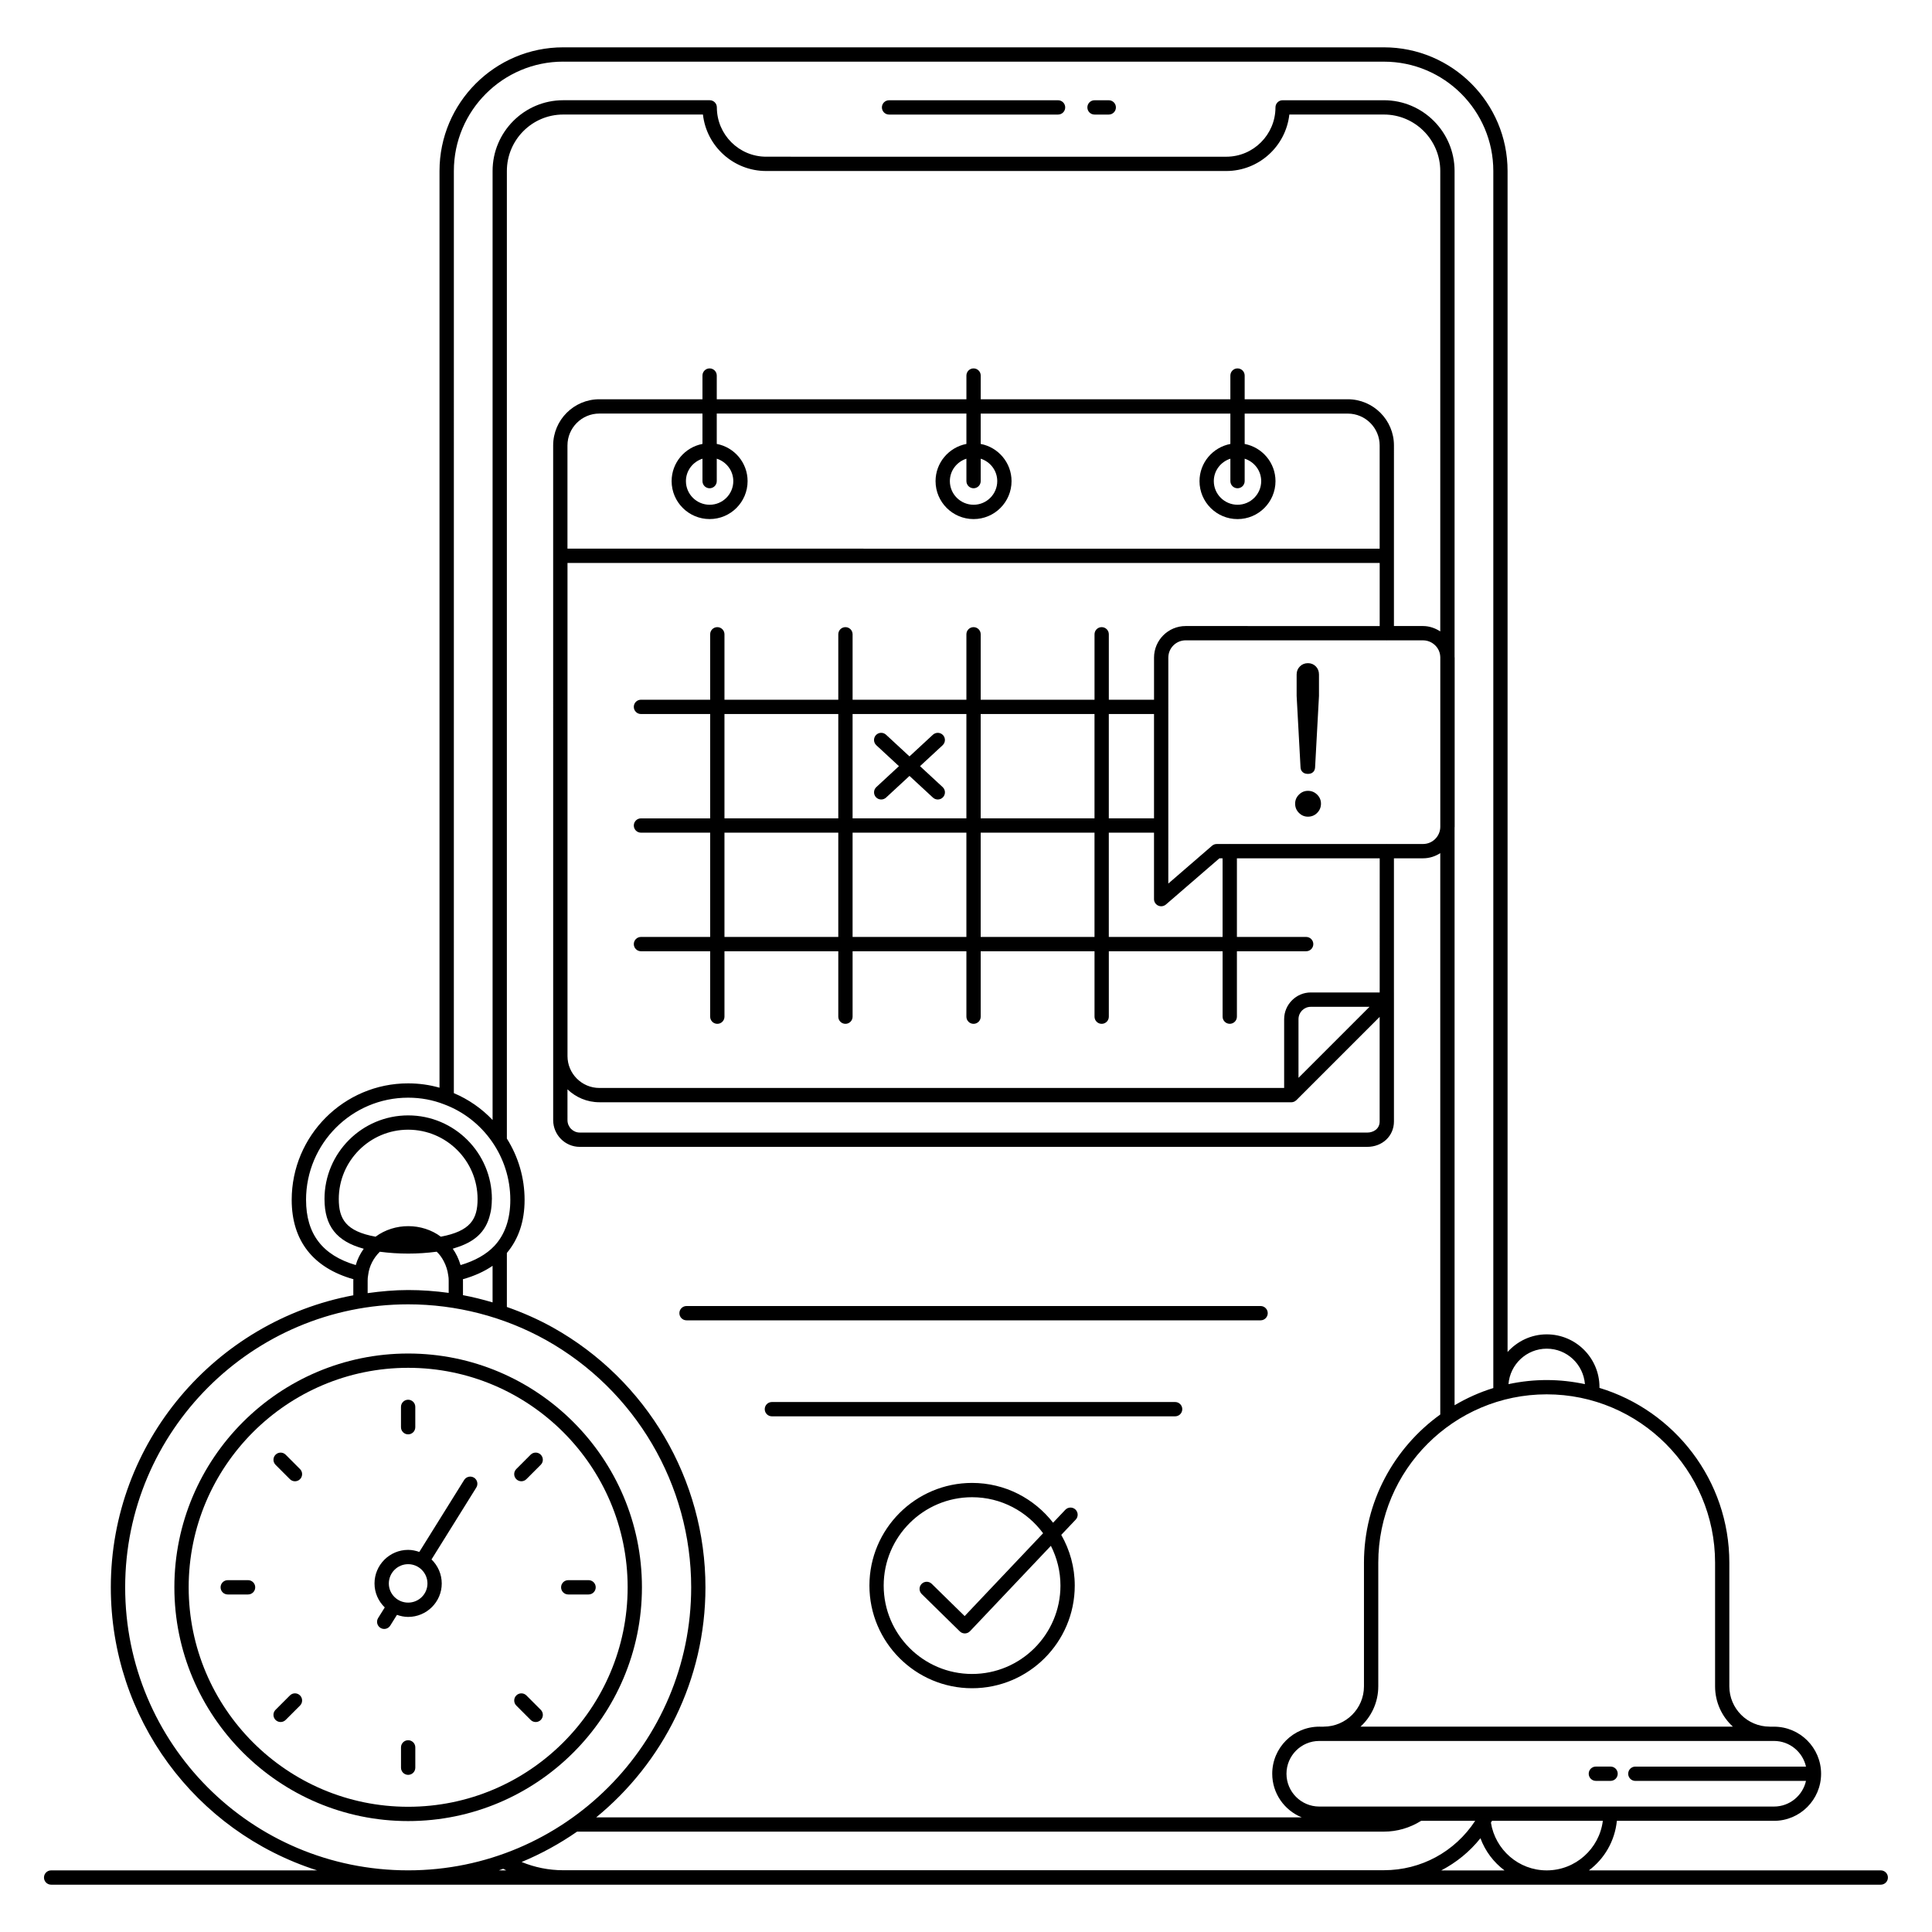 <?xml version="1.0" encoding="UTF-8"?>
<!-- Uploaded to: SVG Repo, www.svgrepo.com, Generator: SVG Repo Mixer Tools -->
<svg fill="#000000" width="800px" height="800px" version="1.1" viewBox="144 144 512 512" xmlns="http://www.w3.org/2000/svg">
 <g>
  <path d="m642.43 639.67h-77.352c4.102-3.07 6.863-7.758 7.41-13.129h41.645c6.879 0 12.477-5.598 12.477-12.477s-5.598-12.477-12.477-12.477h-1.152v-0.012h-0.008c-5.891 0-10.68-4.789-10.68-10.68v-32.758c0-21.832-14.531-40.32-34.43-46.336 0-0.066 0.016-0.137 0.016-0.203 0-7.711-6.269-13.98-13.977-13.98-4.133 0-7.812 1.824-10.379 4.672v-312.98c0-18.066-14.699-32.766-32.77-32.766h-217.51c-18.066 0-32.766 14.695-32.766 32.766v242.94c-2.664-0.762-5.457-1.148-8.336-1.148-17 0-30.836 13.852-30.836 30.875 0 10.82 5.688 18.023 16.359 21.031-0.004 0.105-0.031 0.215-0.031 0.328v3.93c-36.52 6.84-64.262 38.91-64.262 77.387 0 34.648 22.309 64.672 54.66 75.012l-70.477 0.004c-1.047 0-1.895 0.848-1.895 1.895s0.848 1.895 1.895 1.895h484.87c1.047 0 1.895-0.848 1.895-1.895 0-1.051-0.848-1.895-1.895-1.895zm-88.543 0c-7.457 0-13.629-5.496-14.777-12.648 0.094-0.156 0.184-0.324 0.273-0.48h29.387c-0.938 7.391-7.254 13.129-14.883 13.129zm-260.64-0.039c-3.812 0-7.547-0.758-11.012-2.184 5.207-2.16 10.125-4.871 14.703-8.047h213.82c3.516 0 6.898-1.008 9.863-2.863h14.32c-5.387 8.203-14.34 13.09-24.188 13.09zm329.36-27.465h-45.223c-1.047 0-1.895 0.848-1.895 1.895s0.848 1.895 1.895 1.895h45.223c-0.867 3.879-4.328 6.797-8.469 6.797-14.004-0.016-118.87 0-120.52 0-4.789 0-8.688-3.898-8.688-8.691 0-4.789 3.894-8.691 8.688-8.691h120.52c4.141 0.004 7.598 2.918 8.469 6.797zm-128.98-10.582c-6.875 0-12.473 5.598-12.473 12.477 0 5.227 3.238 9.699 7.809 11.555h-186.96c17.656-14.461 28.949-36.41 28.949-60.961 0-28.539-15.512-54.93-40.484-68.879-3.883-2.16-7.957-3.949-12.141-5.414v-14.32c3.078-3.652 4.695-8.352 4.695-14.062 0-5.805-1.648-11.406-4.695-16.242v-256.42c0-8.25 6.695-14.965 14.922-14.965h37.039c0.941 8.41 8.094 14.965 16.75 14.965h121.94c8.633 0 15.77-6.555 16.711-14.965h25.07c8.23 0 14.926 6.715 14.926 14.965v122.02c-1.352-0.887-2.918-1.43-4.574-1.43h-7.703v-18.617l0.004-29.25c0-6.742-5.488-12.234-12.234-12.234h-27.328v-6.281c0-1.047-0.848-1.895-1.895-1.895s-1.895 0.848-1.895 1.895v6.281h-66.16v-6.281c0-1.047-0.848-1.895-1.895-1.895s-1.895 0.848-1.895 1.895v6.281h-66.16v-6.281c0-1.047-0.848-1.895-1.895-1.895-1.047 0-1.895 0.848-1.895 1.895v6.281h-27.332c-6.742 0-12.234 5.488-12.234 12.234v29.258l0.004 114.39v35.156c0 3.906 3.164 7.086 7.047 7.086h208.68c4.039 0 7.086-2.898 7.086-6.742v-32.277l-0.004-3.223v-34.23h7.703c1.688 0 3.254-0.512 4.574-1.371v148.77c-12.219 8.797-20.219 23.105-20.219 39.281v32.758c0 5.891-4.793 10.68-10.688 10.68v0.012zm-226.96-118.57c3.019-0.855 5.656-2.039 7.871-3.559v9.691c-2.582-0.762-5.191-1.418-7.844-1.914v-3.891c0-0.117-0.023-0.211-0.027-0.328zm65.387-209.62c1.047 0 1.895-0.848 1.895-1.895v-5.941c2.531 0.805 4.383 3.148 4.383 5.941 0 3.457-2.809 6.266-6.262 6.266-3.469 0-6.293-2.812-6.293-6.266 0-2.789 1.852-5.125 4.383-5.938v5.938c0 1.047 0.848 1.895 1.895 1.895zm-1.895-11.75c-4.648 0.895-8.172 4.969-8.172 9.859 0 5.547 4.519 10.055 10.082 10.055 5.543 0 10.051-4.508 10.051-10.055 0-4.898-3.527-8.977-8.172-9.859v-8.043h66.16v8.047c-4.648 0.891-8.176 4.969-8.176 9.859 0 5.547 4.519 10.055 10.082 10.055 5.547 0 10.055-4.508 10.055-10.055 0-4.898-3.527-8.977-8.172-9.859v-8.043h66.164v8.047c-4.652 0.891-8.18 4.965-8.18 9.859 0 5.547 4.519 10.055 10.082 10.055 5.547 0 10.055-4.508 10.055-10.055 0-4.894-3.523-8.973-8.168-9.859v-8.043h27.328c4.656 0 8.445 3.789 8.445 8.445v27.355l-215.24-0.012v-27.355c0-4.656 3.789-8.445 8.445-8.445h27.332zm71.844 11.75c1.047 0 1.895-0.848 1.895-1.895v-5.941c2.531 0.805 4.383 3.148 4.383 5.941 0 3.457-2.812 6.266-6.266 6.266-3.469 0-6.293-2.812-6.293-6.266 0-2.789 1.852-5.129 4.387-5.938v5.938c0 1.047 0.848 1.895 1.895 1.895zm69.953 0c1.047 0 1.895-0.848 1.895-1.895v-5.941c2.531 0.805 4.379 3.148 4.379 5.941 0 3.457-2.812 6.266-6.266 6.266-3.469 0-6.293-2.812-6.293-6.266 0-2.789 1.855-5.133 4.391-5.938v5.938c0 1.047 0.848 1.895 1.895 1.895zm-177.57 159.29c2.199 2.109 5.168 3.422 8.449 3.422h183.31c0.02 0 0.035 0.012 0.055 0.012 0.254 0 0.508-0.059 0.742-0.156 0.207-0.086 0.391-0.219 0.555-0.367 0.012-0.012 0.031-0.016 0.043-0.027l22.082-22.082v27.703c0 2.031-1.711 2.957-3.297 2.957l-208.68-0.008c-1.797 0-3.258-1.48-3.258-3.297zm193.73-18.586c0-0.906 0.363-1.73 0.953-2.328 0.594-0.59 1.406-0.953 2.305-0.953h15.562l-18.82 18.82zm21.512-7.086h-18.258c-1.926 0-3.672 0.785-4.945 2.051-1.301 1.281-2.113 3.059-2.113 5.027v18.23h-181.47c-4.656 0-8.449-3.793-8.449-8.449v-130.68h215.24v16.719l-51.43-0.004c-4.617 0-8.371 3.754-8.371 8.371v11.156h-11.98v-17.34c0-1.047-0.848-1.895-1.895-1.895-1.047 0-1.895 0.848-1.895 1.895v17.34h-30.164v-17.34c0-1.047-0.848-1.895-1.895-1.895-1.047 0-1.895 0.848-1.895 1.895v17.34h-30.16v-17.34c0-1.047-0.848-1.895-1.895-1.895s-1.895 0.848-1.895 1.895v17.34h-30.164v-17.34c0-1.047-0.848-1.895-1.895-1.895s-1.895 0.848-1.895 1.895v17.34h-18.34c-1.047 0-1.895 0.848-1.895 1.895 0 1.047 0.848 1.895 1.895 1.895h18.34v27.652h-18.34c-1.047 0-1.895 0.848-1.895 1.895s0.848 1.895 1.895 1.895h18.34v27.633h-18.34c-1.047 0-1.895 0.848-1.895 1.895s0.848 1.895 1.895 1.895h18.34v17.34c0 1.047 0.848 1.895 1.895 1.895s1.895-0.848 1.895-1.895v-17.34h30.164v17.34c0 1.047 0.848 1.895 1.895 1.895s1.895-0.848 1.895-1.895v-17.34h30.16v17.34c0 1.047 0.848 1.895 1.895 1.895 1.047 0 1.895-0.848 1.895-1.895v-17.34h30.164v17.34c0 1.047 0.848 1.895 1.895 1.895 1.047 0 1.895-0.848 1.895-1.895v-17.34h30.152v17.332c0 1.047 0.848 1.895 1.895 1.895s1.895-0.848 1.895-1.895v-17.332h18.352c1.047 0 1.895-0.848 1.895-1.895s-0.848-1.895-1.895-1.895h-18.352v-20.84h37.844l-0.004 34.23zm-59.801-46.137h-11.98v-27.652h11.98zm-15.77 0h-30.164v-27.652h30.164zm-33.953 0h-30.16v-27.652h30.16zm-33.949 0h-30.164v-27.652h30.164zm0 3.789v27.633h-30.164v-27.633zm3.789 0h30.16v27.633h-30.16zm33.949 0h30.164v27.633h-30.164zm33.953 0h11.98v17.629c0 0.738 0.449 1.398 1.121 1.711 0.246 0.109 0.512 0.168 0.773 0.168 0.457 0 0.914-0.168 1.27-0.473l14.16-12.234h0.848v20.84h-30.152zm73.75 3.008c-0.027 0-0.047-0.016-0.074-0.016s-0.047 0.016-0.074 0.016h-41.484c-0.027 0-0.047-0.016-0.074-0.016-0.027 0-0.047 0.016-0.074 0.016h-3.375c-0.453 0-0.895 0.164-1.238 0.461l-11.59 10.02 0.004-59.875c0-2.527 2.059-4.582 4.582-4.582h53.234c0.031 0 0.059 0.02 0.09 0.02s0.059-0.016 0.09-0.02h9.504c1.598 0 3.106 0.852 3.938 2.227 0.402 0.66 0.609 1.418 0.637 2.195v45.082c-0.062 2.473-2.078 4.469-4.574 4.469zm86.918 190.47v32.758c0 4.223 1.82 8.031 4.719 10.68h-98.691c2.898-2.648 4.715-6.457 4.715-10.68v-32.758c0-24.609 20.02-44.629 44.629-44.629 24.609 0.004 44.629 20.023 44.629 44.629zm-44.602-56.73c5.348 0 9.695 4.156 10.109 9.402-6.586-1.41-13.32-1.484-20.258-0.004 0.414-5.242 4.781-9.398 10.148-9.398zm-260.66-341.07h217.51c15.98 0 28.98 13 28.98 28.977v322.53c-3.629 1.109-7.055 2.668-10.266 4.555v-153.09c0.004-0.074 0.023-0.145 0.023-0.219v-44.816c0-0.055-0.02-0.105-0.023-0.164v-128.8c0-10.34-8.395-18.75-18.715-18.75h-26.855c-1.047 0-1.895 0.848-1.895 1.895 0 7.207-5.844 13.07-13.027 13.07l-121.94-0.004c-7.207 0-13.07-5.863-13.07-13.07 0-1.047-0.848-1.895-1.895-1.895h-38.828c-10.316 0-18.711 8.414-18.711 18.75v251.5c-2.883-3.055-6.394-5.477-10.266-7.121l0.004-244.38c0-15.977 13-28.977 28.977-28.977zm-68.148 301.64c0-14.934 12.133-27.086 27.051-27.086 3.348 0 6.555 0.594 9.566 1.777 10.297 3.836 17.516 13.871 17.516 25.309 0 5.062-1.41 9.152-4.184 12.156-2.148 2.297-5.203 3.996-9.004 5.125-0.492-1.695-1.23-3.16-2.066-4.34 0.262-0.07 0.477-0.164 0.727-0.242 4.711-1.449 8.039-3.945 9.172-8.895 0.062-0.258 0.137-0.508 0.184-0.777 0.164-0.941 0.262-1.945 0.27-3.027 0-0.078 0.02-0.137 0.02-0.215 0-12.23-9.949-22.176-22.184-22.176-12.238 0-22.18 9.949-22.18 22.176 0 0.02 0.004 0.035 0.004 0.059 0.02 7.066 3.176 11.145 10.395 13.105-0.957 1.336-1.68 2.793-2.113 4.324-8.82-2.598-13.172-8.238-13.172-17.273zm8.676-0.23c0-10.105 8.227-18.371 18.375-18.371 10.152 0 18.406 8.242 18.406 18.371 0 5.348-1.891 8.5-9.734 9.984-4.953-3.695-12.219-3.754-17.297 0-7.906-1.426-9.75-4.734-9.75-9.984zm7.652 21.594c0-0.445 0.027-0.887 0.137-1.48 0.277-2.316 1.387-4.453 3.086-6.141 5.019 0.656 10.043 0.656 15.07-0.008 0.031 0.031 0.043 0.039 0.078 0.074 1.242 1.148 2.641 3.469 2.988 6.219 0.09 0.445 0.113 0.887 0.113 1.332v3.285c-3.551-0.488-7.141-0.754-10.742-0.754-3.648 0-7.215 0.336-10.734 0.82zm-64.262 81.316c0-41.355 33.645-75 75-75 12.762 0 25.371 3.258 36.457 9.426 23.773 13.281 38.543 38.406 38.543 65.574 0 41.355-33.645 75-75 75-41.738 0-75-33.699-75-75zm100.17 74.59c0.273 0.152 0.559 0.277 0.836 0.422h-1.988c0.391-0.125 0.762-0.289 1.152-0.422zm248.61 0.426c3.969-2.078 7.519-4.934 10.383-8.527 1.273 3.434 3.496 6.371 6.375 8.527z"/>
  <path d="m379.61 174.36h44.785c1.047 0 1.895-0.848 1.895-1.895s-0.848-1.895-1.895-1.895h-44.785c-1.047 0-1.895 0.848-1.895 1.895s0.848 1.895 1.895 1.895z"/>
  <path d="m434.06 174.36h3.773c1.047 0 1.895-0.848 1.895-1.895s-0.848-1.895-1.895-1.895h-3.773c-1.047 0-1.895 0.848-1.895 1.895s0.848 1.895 1.895 1.895z"/>
  <path d="m566.92 615.95h3.898c1.047 0 1.895-0.848 1.895-1.895s-0.848-1.895-1.895-1.895h-3.898c-1.047 0-1.895 0.848-1.895 1.895s0.848 1.895 1.895 1.895z"/>
  <path d="m382.23 347.04-5.992 5.547c-0.766 0.711-0.812 1.91-0.105 2.68 0.703 0.758 1.898 0.82 2.68 0.105l6.211-5.746 6.211 5.746c0.781 0.719 1.977 0.656 2.68-0.105 0.711-0.77 0.664-1.969-0.105-2.68l-5.996-5.547 5.992-5.547c0.766-0.711 0.812-1.91 0.105-2.68-0.715-0.766-1.906-0.809-2.68-0.105l-6.211 5.746-6.211-5.746c-0.77-0.707-1.969-0.664-2.68 0.105-0.711 0.77-0.664 1.969 0.105 2.68z"/>
  <path d="m489.23 348.63c0.344 0.309 0.805 0.457 1.383 0.457 0.57 0 1.023-0.148 1.348-0.457 0.328-0.305 0.512-0.707 0.547-1.207l1.035-18.988v-5.695c0-0.848-0.277-1.555-0.832-2.129-0.559-0.574-1.254-0.863-2.098-0.863-0.848 0-1.555 0.285-2.129 0.863-0.574 0.574-0.863 1.281-0.863 2.129v5.695l1.035 18.988c0.035 0.5 0.227 0.902 0.574 1.207z"/>
  <path d="m490.62 353.58c-0.922 0-1.719 0.336-2.387 1.008-0.676 0.668-1.008 1.465-1.008 2.387 0 0.961 0.332 1.773 1.008 2.445 0.668 0.676 1.465 1.008 2.387 1.008 0.957 0 1.77-0.332 2.445-1.008 0.668-0.668 1.008-1.484 1.008-2.445 0-0.922-0.336-1.719-1.008-2.387-0.676-0.672-1.492-1.008-2.445-1.008z"/>
  <path d="m478.06 490.11h-152.12c-1.047 0-1.895 0.848-1.895 1.895 0 1.047 0.848 1.895 1.895 1.895h152.13c1.047 0 1.895-0.848 1.895-1.895-0.004-1.047-0.852-1.895-1.898-1.895z"/>
  <path d="m455.43 515.55h-106.87c-1.047 0-1.895 0.848-1.895 1.895s0.848 1.895 1.895 1.895h106.86c1.047 0 1.895-0.848 1.895-1.895s-0.844-1.895-1.891-1.895z"/>
  <path d="m426.32 544.11-3.242 3.426c-4.981-6.402-12.738-10.547-21.465-10.547-15.004 0-27.207 12.203-27.207 27.203 0 15.004 12.203 27.207 27.207 27.207 15.004 0 27.207-12.203 27.207-27.207 0-4.887-1.312-9.465-3.578-13.434l3.832-4.043c0.719-0.758 0.684-1.957-0.074-2.68-0.766-0.711-1.965-0.68-2.68 0.074zm-1.289 20.086c0 12.914-10.508 23.422-23.422 23.422-12.914 0-23.422-10.508-23.422-23.422 0-12.91 10.508-23.418 23.422-23.418 7.719 0 14.555 3.769 18.824 9.547l-20.793 21.953-8.727-8.555c-0.742-0.727-1.941-0.719-2.68 0.031-0.734 0.742-0.719 1.945 0.031 2.68l10.098 9.902c0.352 0.348 0.828 0.539 1.324 0.539h0.035c0.512-0.012 0.992-0.223 1.344-0.594l21.43-22.625c1.609 3.172 2.535 6.746 2.535 10.539z"/>
  <path d="m314.12 564.65c0-34.16-27.793-61.953-61.957-61.953-34.16 0-61.953 27.793-61.953 61.953s27.793 61.953 61.953 61.953c34.164 0 61.957-27.793 61.957-61.953zm-120.12 0c0-32.074 26.09-58.164 58.164-58.164 32.074 0 58.168 26.09 58.168 58.164 0 32.074-26.094 58.164-58.168 58.164-32.07 0-58.164-26.09-58.164-58.164z"/>
  <path d="m252.16 524.12c1.047 0 1.895-0.848 1.895-1.895v-5.387c0-1.047-0.848-1.895-1.895-1.895-1.047 0-1.895 0.848-1.895 1.895v5.387c0 1.047 0.848 1.895 1.895 1.895z"/>
  <path d="m254.06 612.46v-5.387c0-1.047-0.848-1.895-1.895-1.895-1.047 0-1.895 0.848-1.895 1.895v5.387c0 1.047 0.848 1.895 1.895 1.895 1.047 0 1.895-0.848 1.895-1.895z"/>
  <path d="m220.83 536c0.738 0.738 1.938 0.738 2.68 0 0.738-0.738 0.738-1.938 0-2.68l-3.805-3.809c-0.738-0.738-1.938-0.738-2.68 0-0.738 0.738-0.738 1.938 0 2.68z"/>
  <path d="m284.63 599.8c0.371 0.371 0.855 0.555 1.34 0.555s0.969-0.184 1.34-0.555c0.738-0.738 0.738-1.938 0-2.68l-3.805-3.809c-0.738-0.738-1.938-0.738-2.68 0-0.738 0.738-0.738 1.938 0 2.68z"/>
  <path d="m209.74 562.76h-5.387c-1.047 0-1.895 0.848-1.895 1.895s0.848 1.895 1.895 1.895h5.387c1.047 0 1.895-0.848 1.895-1.895s-0.848-1.895-1.895-1.895z"/>
  <path d="m294.59 566.55h5.387c1.047 0 1.895-0.848 1.895-1.895s-0.848-1.895-1.895-1.895h-5.387c-1.047 0-1.895 0.848-1.895 1.895s0.848 1.895 1.895 1.895z"/>
  <path d="m220.83 593.31-3.809 3.809c-0.738 0.738-0.738 1.938 0 2.68 0.371 0.371 0.855 0.555 1.34 0.555s0.969-0.184 1.34-0.555l3.809-3.809c0.738-0.738 0.738-1.938 0-2.68-0.742-0.742-1.941-0.742-2.68 0z"/>
  <path d="m282.16 536.55c0.484 0 0.969-0.184 1.34-0.555l3.805-3.809c0.738-0.738 0.738-1.938 0-2.68-0.738-0.738-1.938-0.738-2.68 0l-3.805 3.809c-0.738 0.738-0.738 1.938 0 2.68 0.371 0.367 0.855 0.555 1.34 0.555z"/>
  <path d="m252.16 572.5c4.914 0 8.906-3.973 8.906-8.855 0-2.5-1.043-4.758-2.711-6.375l11.871-19.059c0.551-0.887 0.281-2.059-0.605-2.613-0.883-0.543-2.059-0.277-2.613 0.605l-11.887 19.078c-0.934-0.332-1.922-0.547-2.969-0.547-4.91 0-8.902 3.996-8.902 8.906 0 2.488 1.047 4.734 2.715 6.344l-1.754 2.809c-0.555 0.883-0.285 2.055 0.602 2.609 0.875 0.551 2.051 0.293 2.609-0.602l1.777-2.844c0.934 0.328 1.918 0.543 2.961 0.543zm0-13.977c2.824 0 5.121 2.297 5.121 5.121 0 2.793-2.297 5.066-5.121 5.066-2.824 0-5.117-2.273-5.117-5.066 0.004-2.824 2.297-5.121 5.117-5.121z"/>
 </g>
</svg>